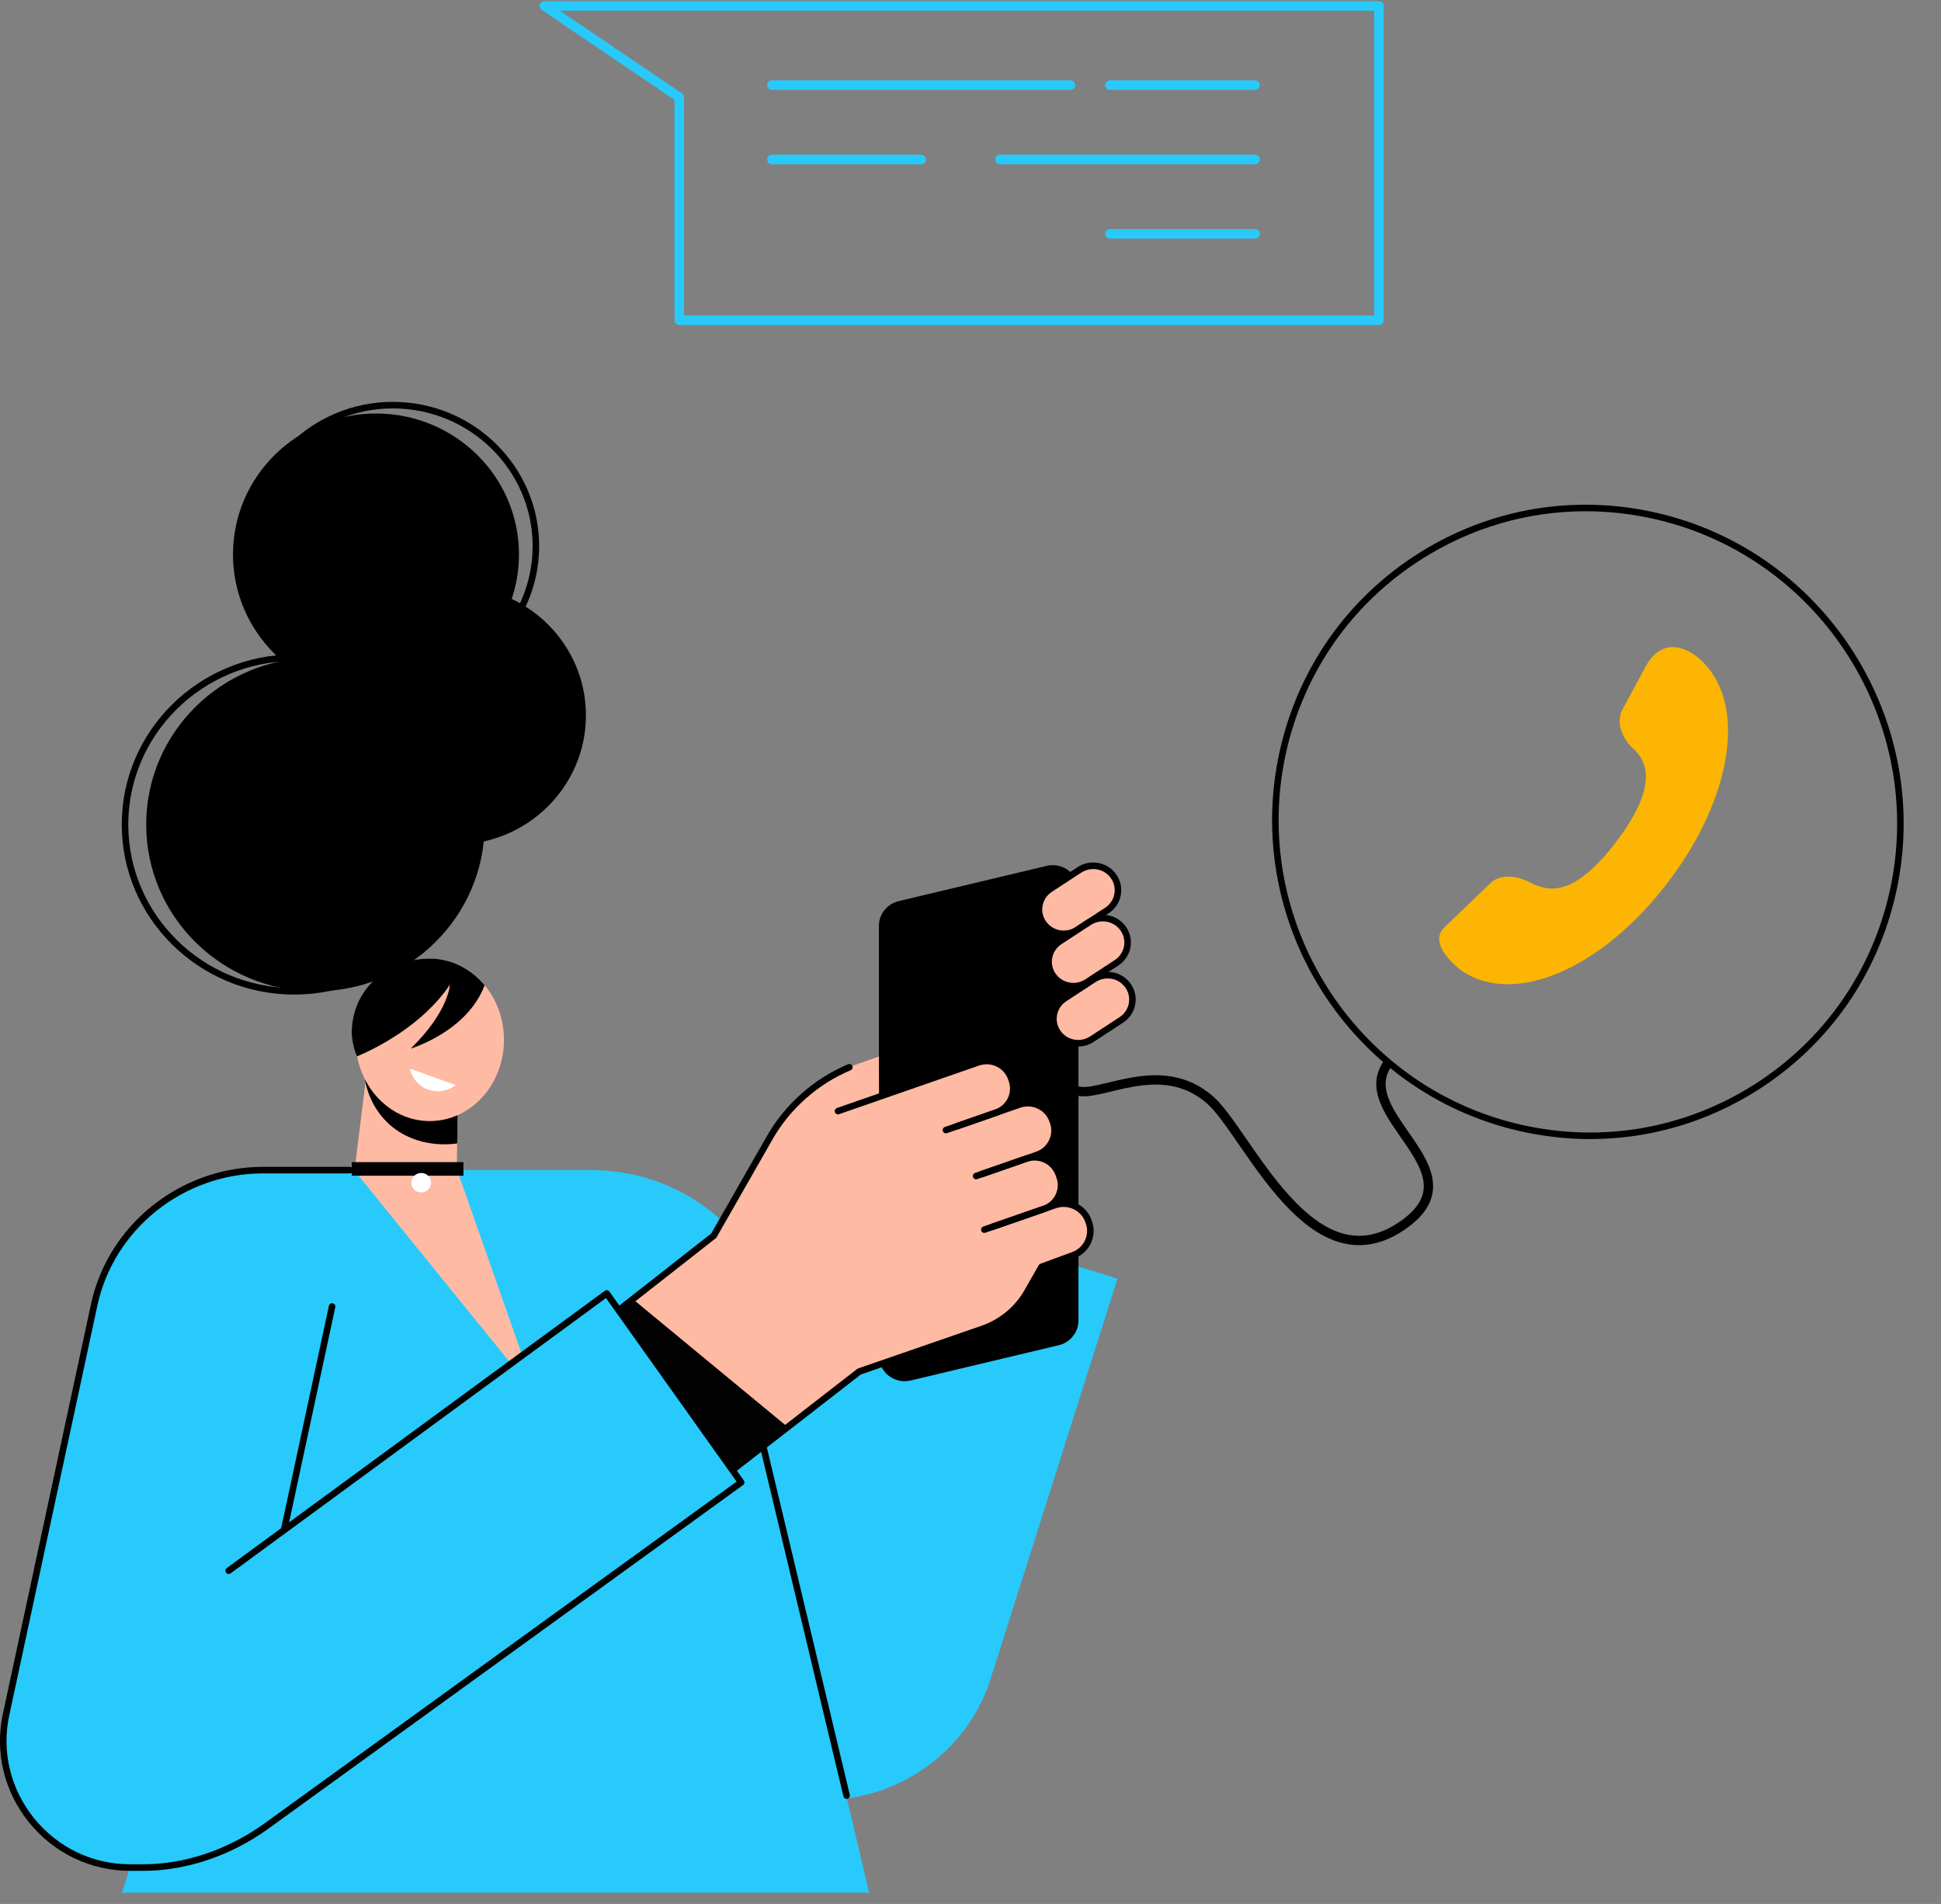 <svg width="156" height="153" viewBox="0 0 156 153" fill="none" xmlns="http://www.w3.org/2000/svg">
<rect x="0" y="0" width="156" height="153" fill="#808080" stroke="none"/>
<g clip-path="url(#clip0_184_6365)">
<path d="M127.805 91.535C132.522 91.535 137.147 90.207 141.226 87.626C146.945 84.01 150.909 78.366 152.386 71.735C155.437 58.042 146.809 44.35 133.154 41.211C126.536 39.691 119.736 40.845 114.012 44.465C108.293 48.083 104.329 53.725 102.852 60.356C99.801 74.049 108.429 87.741 122.084 90.88C123.986 91.317 125.903 91.535 127.805 91.535ZM127.435 41.084C129.298 41.084 131.176 41.295 133.039 41.723C146.413 44.797 154.862 58.208 151.874 71.622C150.429 78.116 146.546 83.64 140.948 87.181C135.342 90.725 128.684 91.859 122.202 90.371C108.825 87.297 100.376 73.886 103.364 60.474C104.809 53.98 108.692 48.456 114.29 44.915C118.285 42.386 122.816 41.084 127.435 41.084Z" fill="black"/>
<path d="M116.037 74.569L119.857 70.902C120.373 70.431 121.501 70.186 122.868 70.862C124.154 71.498 126.213 72.49 129.883 67.662C133.55 62.838 132.207 60.945 131.113 60.02C130.948 59.88 129.705 58.487 130.36 57.085L132.317 53.455C133.965 50.647 136.365 52.752 136.504 52.871C140.429 56.181 139.416 63.85 134.07 70.881C128.723 77.914 121.63 80.911 117.425 77.971C117.275 77.866 114.738 75.926 116.037 74.569Z" fill="#FCB503"/>
<path d="M111.687 85.262C108.25 89.512 118.937 93.924 112.937 98.324C105.437 103.824 100.284 91.041 97.25 88.387C93.25 84.887 88.333 88.303 86.5 87.637" stroke="black" stroke-width="0.75"/>
<path d="M69.855 152.092H9.803L28.201 94.03H47.548C52.603 94.03 57.333 96.483 60.193 100.589L64.991 131.516L69.855 152.092Z" fill="#27CAFB"/>
<path d="M61.924 144.026L53.876 141.549L68.281 96.12L89.816 102.751L79.624 134.889C77.3 142.227 69.374 146.318 61.924 144.026Z" fill="#27CAFB"/>
<path d="M68.044 144.559C68.065 144.559 68.086 144.557 68.105 144.552C68.246 144.517 68.333 144.375 68.299 144.233L59.823 108.742C59.789 108.6 59.647 108.514 59.505 108.548C59.364 108.582 59.277 108.724 59.311 108.866L67.787 144.357C67.819 144.478 67.924 144.559 68.044 144.559Z" fill="black"/>
<path d="M29.447 86.361L28.492 94.077L43.073 112.058L36.709 93.935L36.792 88.756L29.447 86.361Z" fill="#FFBAA4"/>
<path d="M36.743 91.884C36.787 90.843 36.748 89.794 36.795 88.756L29.329 86.734C29.418 87.27 29.785 89.071 31.42 90.465C33.602 92.323 36.357 91.947 36.743 91.884Z" fill="black"/>
<path d="M34.542 90.089C31.248 90.089 28.579 87.166 28.579 83.56C28.579 79.955 31.248 77.032 34.542 77.032C37.835 77.032 40.505 79.955 40.505 83.56C40.505 87.166 37.835 90.089 34.542 90.089Z" fill="#FFBAA4"/>
<path d="M32.954 85.877C33.046 86.337 33.28 86.771 33.657 87.11C34.502 87.864 35.761 87.88 36.624 87.197L32.954 85.877Z" fill="white"/>
<path d="M38.949 79.175C37.858 77.863 36.289 77.032 34.542 77.032C31.249 77.032 28.272 79.417 28.272 83.022C28.272 83.453 28.45 84.431 28.702 84.888C30.224 84.254 33.999 82.362 36.158 79.128C36.158 79.128 36.081 81.278 33.007 84.265C33.004 84.265 37.532 82.932 38.949 79.175Z" fill="black"/>
<path d="M25.349 79.661C17.839 79.661 11.75 73.66 11.75 66.258C11.75 58.855 17.839 52.855 25.349 52.855C32.86 52.855 38.949 58.855 38.949 66.258C38.949 73.66 32.86 79.661 25.349 79.661Z" fill="black"/>
<path d="M23.647 79.924C31.291 79.924 37.509 73.793 37.509 66.258C37.509 58.723 31.289 52.592 23.647 52.592C16.005 52.592 9.785 58.723 9.785 66.258C9.785 73.793 16.005 79.924 23.647 79.924ZM23.647 53.12C31.003 53.12 36.984 59.015 36.984 66.26C36.984 73.507 31 79.401 23.647 79.401C16.291 79.401 10.31 73.507 10.31 66.26C10.31 59.015 16.294 53.12 23.647 53.12Z" fill="black"/>
<path d="M36.551 67.875C30.73 67.875 26.01 63.224 26.01 57.487C26.01 51.75 30.73 47.099 36.551 47.099C42.373 47.099 47.092 51.75 47.092 57.487C47.092 63.224 42.373 67.875 36.551 67.875Z" fill="black"/>
<path d="M30.218 55.881C23.871 55.881 18.725 50.81 18.725 44.554C18.725 38.299 23.871 33.228 30.218 33.228C36.566 33.228 41.711 38.299 41.711 44.554C41.711 50.81 36.566 55.881 30.218 55.881Z" fill="black"/>
<path d="M31.577 55.473C38.059 55.473 43.332 50.275 43.332 43.884C43.332 37.492 38.059 32.294 31.577 32.294C25.095 32.294 19.822 37.492 19.822 43.884C19.822 50.275 25.095 55.473 31.577 55.473ZM31.577 32.82C37.771 32.82 42.808 37.784 42.808 43.884C42.808 49.983 37.768 54.947 31.577 54.947C25.384 54.947 20.347 49.983 20.347 43.884C20.347 37.782 25.386 32.82 31.577 32.82Z" fill="black"/>
<path d="M37.247 94.479H28.27V93.388H37.247V94.479Z" fill="black"/>
<path d="M34.649 95.042C34.649 95.473 34.292 95.825 33.854 95.825C33.416 95.825 33.059 95.476 33.059 95.042C33.059 94.611 33.416 94.258 33.854 94.258C34.295 94.261 34.649 94.611 34.649 95.042Z" fill="white"/>
<path d="M75.183 86.749L64.4 90.278L68.59 85.627L71.305 84.683C72.827 84.154 74.495 84.927 75.054 86.416L75.183 86.749Z" fill="#FFBAA4"/>
<path d="M85.083 108.104L73.194 110.935C71.893 111.245 70.639 110.273 70.639 108.953V74.408C70.639 73.459 71.297 72.636 72.234 72.413L84.123 69.581C85.424 69.271 86.678 70.244 86.678 71.564V106.113C86.678 107.057 86.019 107.883 85.083 108.104Z" fill="black"/>
<path d="M79.039 103.926L68.69 110.309L55.943 101.804L61.869 91.432C63.464 88.642 66.032 86.518 69.096 85.453L70.639 84.917L70.647 88.146L79.039 103.926Z" fill="#FFBAA4"/>
<path d="M80.049 89.418L67.653 93.725L66.211 89.689L78.606 85.382C79.692 85.006 80.88 85.566 81.263 86.636L81.321 86.799C81.704 87.867 81.135 89.04 80.049 89.418Z" fill="#FFBAA4"/>
<path d="M83.357 92.807L70.539 97.931L68.64 93.052L81.914 88.769C83.005 88.39 84.201 88.955 84.587 90.031L84.637 90.17C85.02 91.248 84.448 92.426 83.357 92.807Z" fill="#FFBAA4"/>
<path d="M86.224 100.884L73.385 105.343L71.943 101.307L84.781 96.848C85.883 96.467 87.09 97.035 87.478 98.121L87.515 98.226C87.906 99.312 87.326 100.5 86.224 100.884Z" fill="#FFBAA4"/>
<path d="M78.976 106.792L68.792 110.286L67.341 106.229L84.579 100.284L82.567 103.815C81.775 105.204 80.497 106.263 78.976 106.792Z" fill="#FFBAA4"/>
<path d="M85.083 94.35L85.162 94.571C85.54 95.626 84.826 96.832 83.569 97.269L71.206 102.122L69.314 97.177L82.126 93.233C83.38 92.797 84.705 93.299 85.083 94.35Z" fill="#FFBAA4"/>
<path d="M69.626 109.781L55.25 120.939L49.083 105.806L64.017 94.095L69.626 109.781Z" fill="#FFBAA4"/>
<path d="M78.952 94.597C78.981 94.597 79.01 94.592 79.039 94.582L83.441 93.052C84.042 92.844 84.519 92.415 84.792 91.847C85.059 91.29 85.091 90.662 84.884 90.078L84.834 89.939C84.401 88.729 83.053 88.093 81.827 88.519L76.827 90.257C76.691 90.304 76.618 90.454 76.665 90.591C76.712 90.727 76.862 90.801 76.998 90.754L81.998 89.016C82.953 88.685 84.002 89.179 84.338 90.118L84.388 90.257C84.548 90.706 84.524 91.19 84.317 91.621C84.107 92.06 83.735 92.392 83.268 92.555L78.866 94.085C78.729 94.132 78.656 94.282 78.703 94.419C78.742 94.529 78.845 94.597 78.952 94.597Z" fill="black"/>
<path d="M79.752 98.857C79.781 98.857 79.81 98.852 79.839 98.841L83.994 97.398C84.582 97.192 85.054 96.775 85.319 96.217C85.582 95.67 85.613 95.052 85.408 94.482L85.33 94.261C84.905 93.073 83.58 92.45 82.378 92.865L78.367 94.258C78.231 94.306 78.157 94.456 78.205 94.592C78.252 94.729 78.401 94.803 78.538 94.755L82.549 93.362C83.48 93.038 84.506 93.52 84.834 94.437L84.912 94.658C85.07 95.097 85.044 95.57 84.844 95.991C84.64 96.419 84.275 96.746 83.821 96.903L79.666 98.347C79.529 98.394 79.456 98.544 79.503 98.681C79.54 98.791 79.642 98.857 79.752 98.857Z" fill="black"/>
<path d="M76.025 91.077C76.053 91.077 76.082 91.072 76.111 91.061L80.135 89.663C80.731 89.455 81.208 89.032 81.479 88.466C81.743 87.912 81.775 87.286 81.568 86.707L81.51 86.544C81.08 85.343 79.739 84.707 78.519 85.13L67.265 89.04C67.129 89.087 67.055 89.237 67.103 89.373C67.15 89.51 67.299 89.584 67.436 89.536L78.69 85.627C79.64 85.298 80.681 85.787 81.014 86.721L81.072 86.884C81.232 87.331 81.206 87.809 81.004 88.238C80.794 88.674 80.424 89.003 79.962 89.166L75.938 90.564C75.802 90.612 75.728 90.762 75.775 90.898C75.815 91.009 75.917 91.077 76.025 91.077Z" fill="black"/>
<path d="M55.25 121.202C55.308 121.202 55.366 121.184 55.41 121.147L69.186 110.454L79.06 107.039C80.644 106.489 81.969 105.39 82.793 103.947L83.892 102.017L86.313 101.128C86.914 100.921 87.397 100.49 87.67 99.916C87.937 99.354 87.971 98.72 87.761 98.134L87.725 98.029C87.289 96.811 85.93 96.167 84.695 96.596L79.026 98.565C78.889 98.612 78.816 98.762 78.863 98.899C78.91 99.036 79.06 99.109 79.196 99.062L84.865 97.093C85.831 96.756 86.891 97.258 87.229 98.205L87.266 98.31C87.428 98.762 87.402 99.251 87.195 99.688C86.982 100.132 86.607 100.466 86.135 100.631L83.619 101.554C83.561 101.575 83.512 101.617 83.483 101.67L82.336 103.681C81.576 105.014 80.35 106.029 78.887 106.537L68.973 109.965C68.947 109.976 68.921 109.989 68.897 110.004L55.361 120.511L49.398 105.879L57.527 99.504C57.554 99.483 57.577 99.456 57.593 99.427L62.092 91.553C63.498 89.09 65.725 87.12 68.364 86.005C68.498 85.95 68.561 85.795 68.504 85.661C68.448 85.527 68.294 85.464 68.16 85.522C65.418 86.681 63.102 88.732 61.638 91.293L57.163 99.122L48.917 105.587C48.826 105.661 48.792 105.785 48.836 105.895L55.006 121.028C55.038 121.105 55.103 121.163 55.182 121.184C55.206 121.199 55.229 121.202 55.25 121.202Z" fill="black"/>
<path d="M59.56 119.288L48.758 104.105L22.852 122.99L28.272 94.074L21.131 94.19C14.578 94.19 8.922 98.707 7.563 105.025L0.48 137.955C-0.863 144.197 3.969 150.073 10.444 150.073H11.532C15.102 150.073 18.578 148.95 21.454 146.868L59.56 119.288Z" fill="#27CAFB"/>
<path d="M10.444 150.338H11.532C14.99 150.338 18.571 149.124 21.616 146.92L59.721 119.338C59.839 119.254 59.865 119.091 59.781 118.972L48.978 103.789C48.936 103.731 48.876 103.694 48.805 103.681C48.736 103.671 48.666 103.687 48.608 103.729L18.227 126.008C18.109 126.095 18.085 126.258 18.169 126.376C18.256 126.494 18.419 126.518 18.537 126.434L48.705 104.312L59.201 119.064L21.307 146.494C18.35 148.635 14.88 149.812 11.53 149.812H10.441C7.44 149.812 4.63 148.461 2.731 146.105C0.842 143.76 0.118 140.752 0.742 137.85L7.825 104.92C9.15 98.762 14.748 94.293 21.139 94.293H28.112C28.256 94.293 28.374 94.174 28.374 94.03C28.374 93.885 28.256 93.767 28.112 93.767H21.136C14.502 93.767 8.686 98.41 7.311 104.809L0.228 137.739C-0.43 140.797 0.333 143.968 2.322 146.434C4.323 148.916 7.282 150.338 10.444 150.338Z" fill="black"/>
<path d="M22.86 123.092C22.98 123.092 23.091 123.008 23.117 122.885L26.947 105.046C26.978 104.904 26.887 104.764 26.745 104.733C26.603 104.701 26.464 104.793 26.433 104.935L22.603 122.774C22.571 122.916 22.663 123.055 22.805 123.087C22.823 123.09 22.841 123.092 22.86 123.092Z" fill="black"/>
<path d="M50.798 104.344L63.315 114.682L58.839 118.194L49.608 105.104L50.798 104.344Z" fill="#020202"/>
<path d="M83.834 74.164C83.228 73.262 83.478 72.045 84.393 71.445L86.762 69.897C87.677 69.297 88.913 69.544 89.519 70.449C90.125 71.351 89.876 72.568 88.96 73.167L86.591 74.716C85.676 75.313 84.443 75.068 83.834 74.164Z" fill="#FFBAA4"/>
<path d="M85.498 75.305C85.925 75.305 86.355 75.187 86.736 74.937L89.105 73.388C89.608 73.06 89.952 72.555 90.07 71.969C90.188 71.387 90.07 70.796 89.737 70.302C89.052 69.281 87.654 69.003 86.618 69.676L84.249 71.224C83.745 71.553 83.401 72.058 83.283 72.644C83.165 73.225 83.283 73.817 83.617 74.311C84.049 74.955 84.768 75.305 85.498 75.305ZM87.861 69.836C88.423 69.836 88.974 70.104 89.304 70.599C89.556 70.975 89.648 71.424 89.556 71.866C89.467 72.313 89.204 72.697 88.819 72.949L86.45 74.498C85.655 75.018 84.579 74.803 84.052 74.019C83.8 73.643 83.708 73.194 83.8 72.752C83.889 72.305 84.152 71.921 84.537 71.669L86.906 70.12C87.2 69.928 87.533 69.836 87.861 69.836Z" fill="black"/>
<path d="M84.611 78.368C84.005 77.466 84.254 76.249 85.17 75.649L87.538 74.101C88.454 73.501 89.69 73.748 90.296 74.653C90.902 75.555 90.652 76.772 89.737 77.371L87.368 78.92C86.452 79.517 85.217 79.27 84.611 78.368Z" fill="#FFBAA4"/>
<path d="M86.274 79.506C86.702 79.506 87.132 79.388 87.512 79.138L89.881 77.59C90.385 77.261 90.728 76.756 90.847 76.17C90.965 75.589 90.847 74.997 90.513 74.503C89.829 73.483 88.428 73.204 87.394 73.877L85.025 75.426C84.522 75.754 84.178 76.259 84.06 76.846C83.942 77.427 84.06 78.018 84.393 78.513C84.826 79.159 85.542 79.506 86.274 79.506ZM88.635 74.04C89.196 74.04 89.747 74.308 90.078 74.803C90.33 75.179 90.421 75.628 90.33 76.07C90.24 76.517 89.978 76.901 89.593 77.153L87.224 78.702C86.429 79.22 85.353 79.007 84.826 78.223C84.574 77.847 84.482 77.398 84.574 76.956C84.663 76.509 84.926 76.125 85.311 75.873L87.68 74.324C87.977 74.132 88.307 74.04 88.635 74.04Z" fill="black"/>
<path d="M84.999 82.953C84.393 82.051 84.642 80.834 85.558 80.235L87.927 78.686C88.842 78.087 90.078 78.334 90.684 79.238C91.29 80.14 91.041 81.357 90.125 81.957L87.756 83.505C86.841 84.102 85.605 83.855 84.999 82.953Z" fill="#FFBAA4"/>
<path d="M86.66 84.094C87.087 84.094 87.517 83.976 87.898 83.726L90.267 82.177C90.77 81.849 91.114 81.344 91.232 80.758C91.35 80.177 91.232 79.585 90.899 79.091C90.214 78.071 88.816 77.792 87.78 78.465L85.411 80.014C84.907 80.342 84.564 80.847 84.445 81.433C84.328 82.014 84.445 82.606 84.779 83.1C85.214 83.745 85.93 84.094 86.66 84.094ZM89.023 78.626C89.585 78.626 90.136 78.894 90.466 79.388C90.718 79.764 90.81 80.213 90.718 80.655C90.629 81.102 90.366 81.486 89.981 81.738L87.612 83.287C86.817 83.808 85.742 83.592 85.214 82.808C84.962 82.433 84.871 81.983 84.962 81.541C85.052 81.094 85.314 80.71 85.7 80.458L88.068 78.909C88.365 78.718 88.695 78.626 89.023 78.626Z" fill="black"/>
<path d="M54.593 26.123H110.828C111.039 26.123 111.211 25.951 111.211 25.74V0.475C111.211 0.265 111.039 0.092 110.828 0.092H43.75C43.582 0.092 43.433 0.203 43.383 0.364C43.333 0.525 43.395 0.702 43.536 0.794L54.211 8.027V25.74C54.211 25.951 54.383 26.123 54.593 26.123ZM110.446 25.357H54.976V7.824C54.976 7.697 54.911 7.578 54.807 7.505L44.997 0.859H110.446V25.357Z" fill="#27CAFB"/>
<path d="M89.2 7.222H100.873C101.083 7.222 101.255 7.049 101.255 6.838C101.255 6.628 101.083 6.455 100.873 6.455H89.2C88.989 6.455 88.817 6.628 88.817 6.838C88.817 7.049 88.989 7.222 89.2 7.222Z" fill="#27CAFB"/>
<path d="M62.044 7.222H86.033C86.243 7.222 86.415 7.049 86.415 6.838C86.415 6.628 86.243 6.455 86.033 6.455H62.044C61.834 6.455 61.661 6.628 61.661 6.838C61.661 7.049 61.834 7.222 62.044 7.222Z" fill="#27CAFB"/>
<path d="M80.368 13.198H100.869C101.079 13.198 101.251 13.025 101.251 12.814C101.251 12.604 101.079 12.431 100.869 12.431H80.368C80.158 12.431 79.986 12.604 79.986 12.814C79.986 13.025 80.158 13.198 80.368 13.198Z" fill="#27CAFB"/>
<path d="M62.044 13.198H74.038C74.249 13.198 74.421 13.025 74.421 12.814C74.421 12.604 74.249 12.431 74.038 12.431H62.044C61.834 12.431 61.661 12.604 61.661 12.814C61.661 13.025 61.834 13.198 62.044 13.198Z" fill="#27CAFB"/>
<path d="M89.2 19.174H100.873C101.083 19.174 101.255 19.001 101.255 18.79C101.255 18.579 101.083 18.407 100.873 18.407H89.2C88.989 18.407 88.817 18.579 88.817 18.79C88.817 19.001 88.989 19.174 89.2 19.174Z" fill="#27CAFB"/>
</g>
<defs>
<clipPath id="clip0_184_6365">
<rect width="156" height="152" fill="white" transform="matrix(-1 0 0 1 156 0.123)"/>
</clipPath>
</defs>
</svg>
